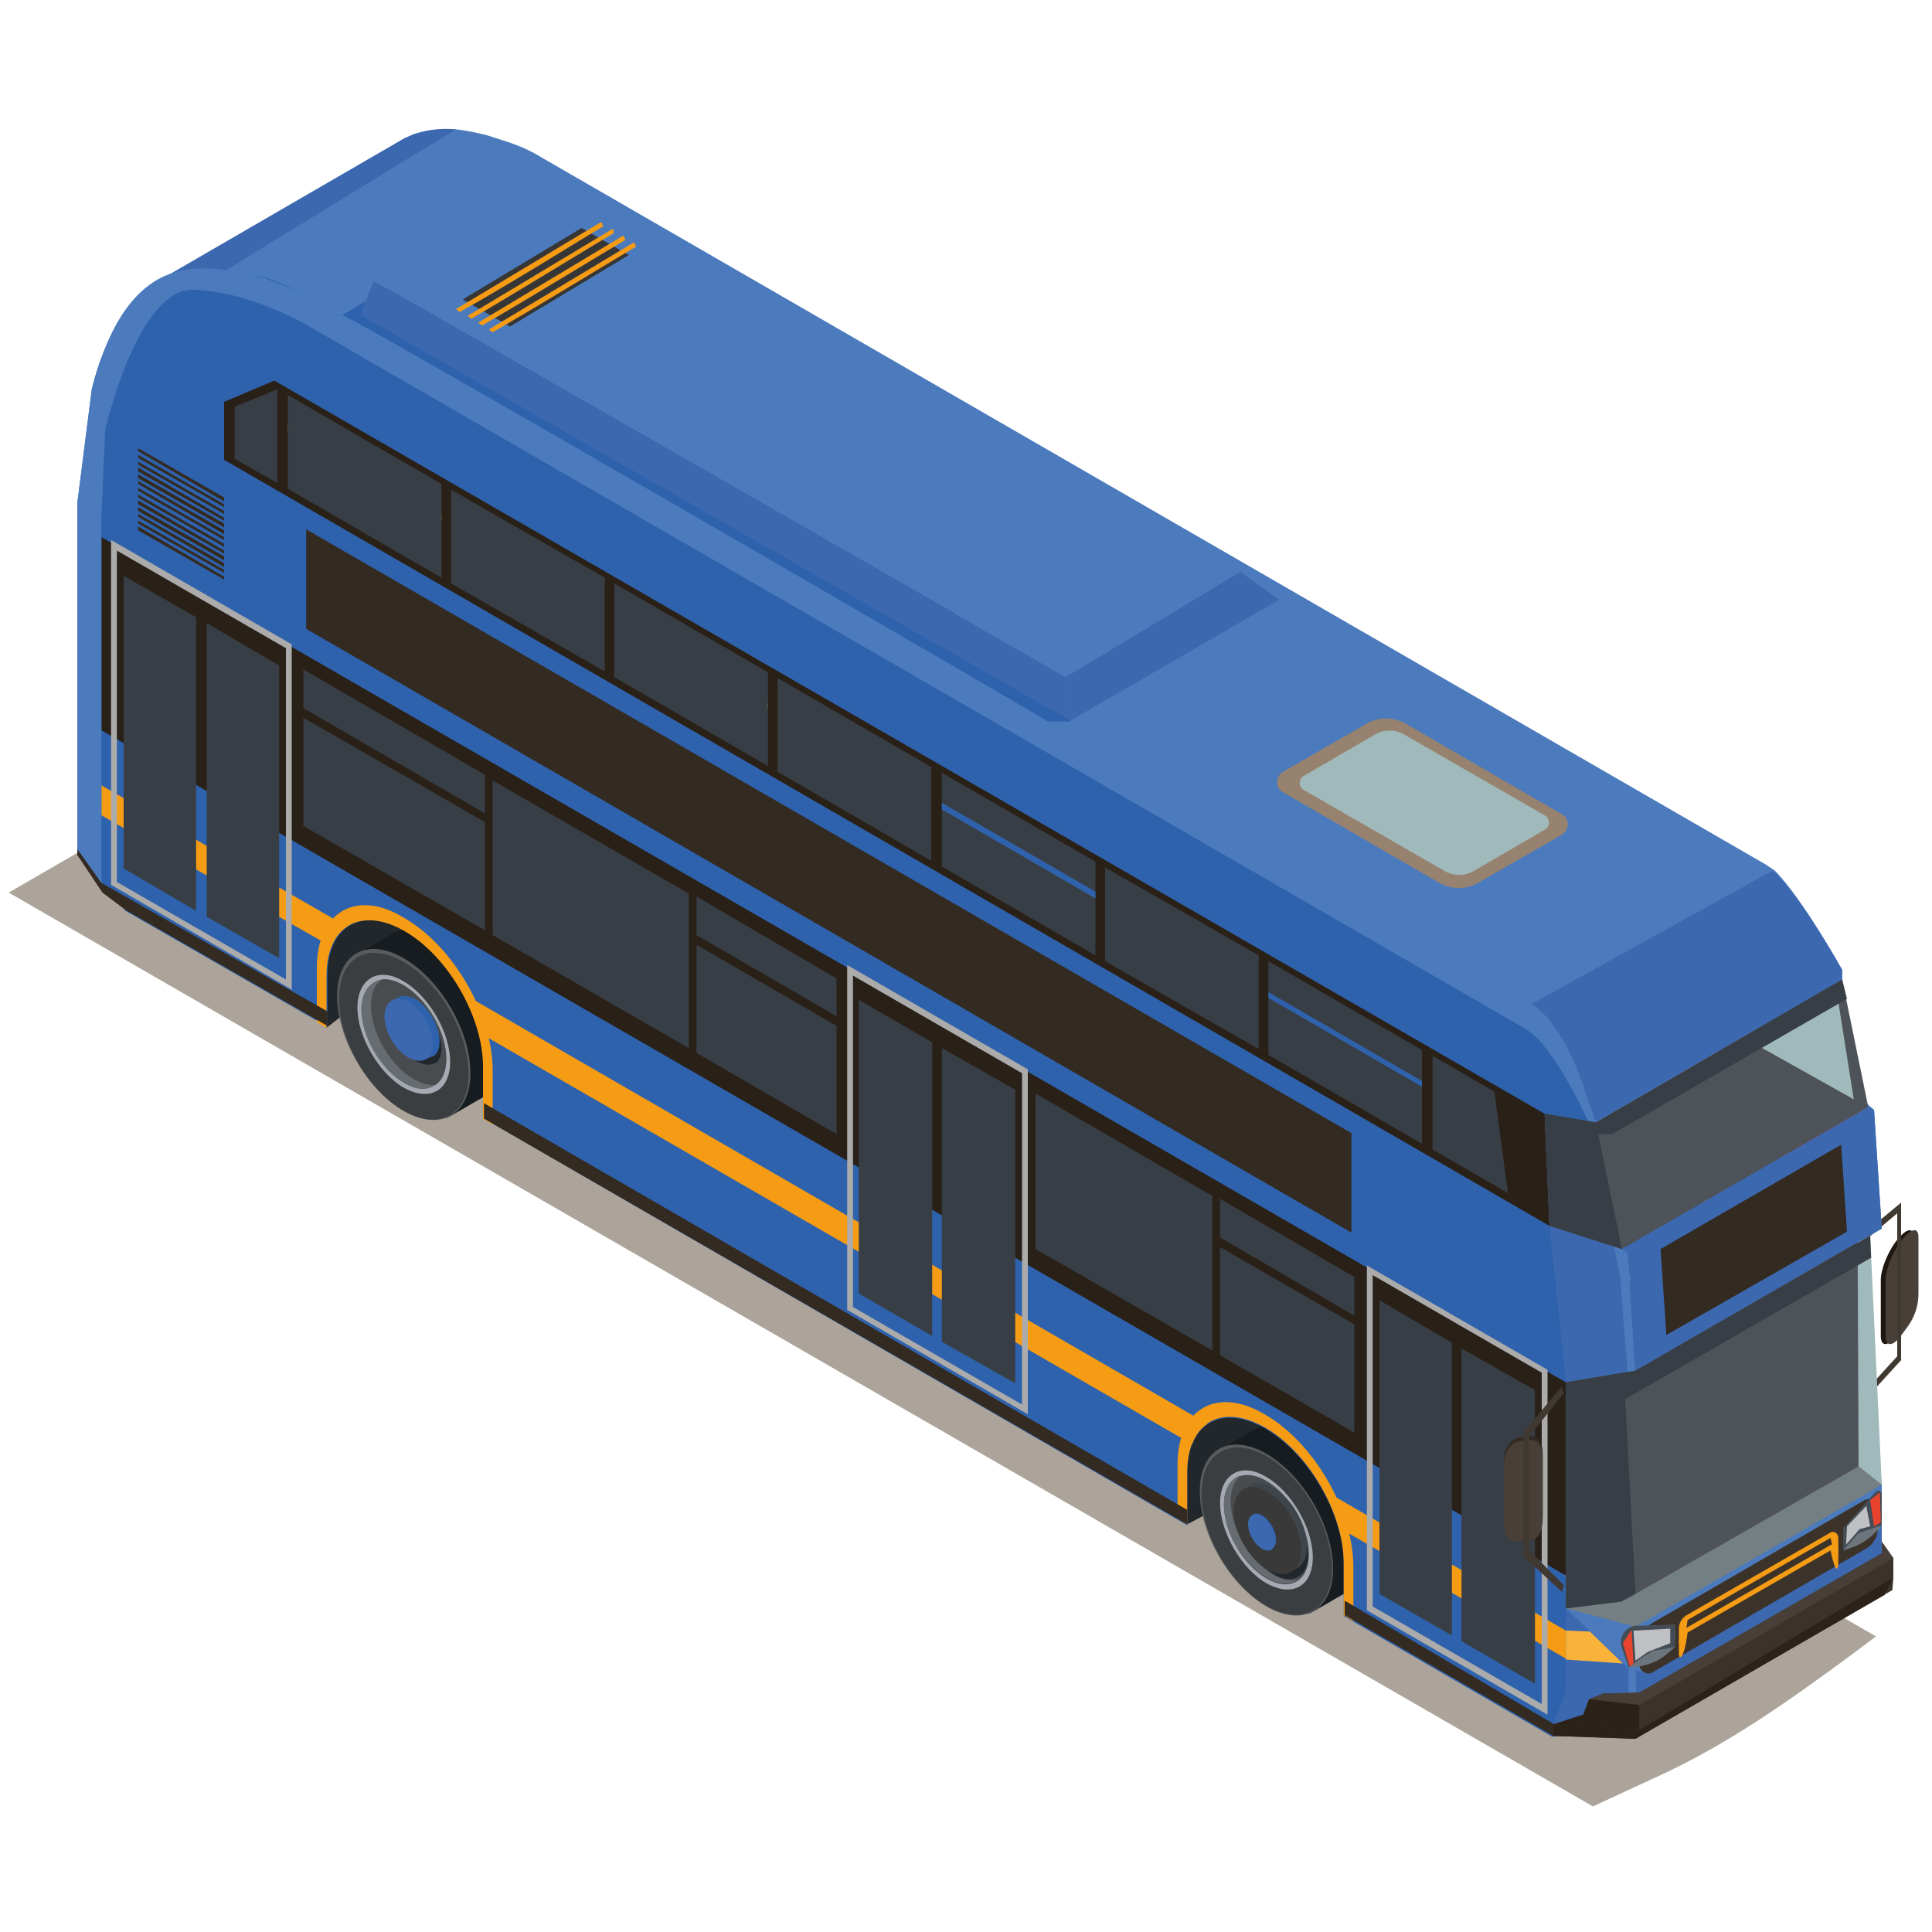 <?xml version="1.0" encoding="utf-8"?>
<!-- Generator: Adobe Illustrator 24.0.1, SVG Export Plug-In . SVG Version: 6.00 Build 0)  -->
<svg version="1.1" id="Layer_1" xmlns="http://www.w3.org/2000/svg" xmlns:xlink="http://www.w3.org/1999/xlink" x="0px" y="0px"
	 viewBox="0 0 200 200" style="enable-background:new 0 0 200 200;" xml:space="preserve">
<style type="text/css">
	.st0{fill:#1F160F;}
	.st1{fill:#484038;}
	.st2{fill:#403932;}
	.st3{fill:#ACA49A;}
	.st4{fill:#21272B;}
	.st5{fill:#161C20;}
	.st6{fill:#595C5E;}
	.st7{fill:#3B3E40;}
	.st8{fill:#A5A9B2;}
	.st9{fill:#494C4E;}
	.st10{fill:#3E464C;}
	.st11{fill:#676C71;}
	.st12{fill:#383938;}
	.st13{fill:#2F62AC;}
	.st14{fill:#3C68B0;}
	.st15{fill:#E52326;}
	.st16{fill:#332A21;}
	.st17{fill:#ABABAB;}
	.st18{fill:#4E5359;}
	.st19{fill:#D7A430;}
	.st20{fill:#EA6878;}
	.st21{fill:#4B7ABD;}
	.st22{fill:#F59C14;}
	.st23{fill:#F9B33B;}
	.st24{fill:#292018;}
	.st25{fill:#383E45;}
	.st26{fill:#A0B9BA;}
	.st27{fill:#737F83;}
	.st28{fill:#3B3229;}
	.st29{fill:#6D757C;}
	.st30{fill:#444C56;}
	.st31{fill:#E8432C;}
	.st32{fill:#BEC0C4;}
	.st33{fill:#2C2219;}
	.st34{fill:#96826F;}
	.st35{fill:#363636;}
</style>
<g>
	<g>
		<path class="st0" d="M196.6,128.1l-0.4,0.5c-0.8,1.1-1.5,2.8-1.5,3.9v5.8c0,1.1,0.7,1.1,1.5,0.1l0.8-1.1c0.8-1.1,1.1-2.3,1.1-3.4
			v-5.8C198.1,127.1,197.5,127.1,196.6,128.1z"/>
		<path class="st1" d="M197.1,128.1l-0.4,0.5c-0.8,1.1-1.5,2.8-1.5,3.9v5.8c0,1.1,0.7,1.1,1.5,0.1l0.8-1.1c0.8-1.1,1.1-2.3,1.1-3.4
			v-5.8C198.6,127.1,198,127.1,197.1,128.1z"/>
		<g>
			<polygon class="st2" points="190.6,147.6 196.8,140.8 196.8,124.5 192.2,128.3 192.5,128.9 196.4,125.6 196.4,140.4 190.3,147.1 
							"/>
		</g>
	</g>
	<g>
		<path class="st3" d="M164.9,187L0.9,92.4l29.9-17.3l163.4,94.3l-2.8,2.1c-6.4,4.7-12.6,9.1-19.8,12.4L164.9,187z"/>
		<g>
			<g>
				<polygon class="st4" points="33.8,106.4 37,103.9 59.6,115.9 122.9,157.8 127.4,155.4 145.7,167.2 142.8,122.1 54.6,82.1 
					26.7,78.9 				"/>
				<g>
					<path class="st5" d="M127.7,152.4c0,4.4,3.1,9.7,6.9,11.9c1.5,0.9-0.1,3,1,2.7c0.3-0.1,3.6-2.1,3.9-2.2c1.2-0.7,2-2.2,2-4.4
						c0-4.4-3.1-9.7-6.9-11.9c-1.8-1-3.4-1.2-4.6-0.6c-0.1,0.1-3.1,1.8-3.3,1.9C125.5,150.4,127.7,150.2,127.7,152.4z"/>
					<g>
						<path class="st6" d="M124.2,154.4c0,4.4,3.1,9.7,6.9,11.9c3.8,2.2,6.9,0.4,6.9-3.9c0-4.4-3.1-9.7-6.9-11.9
							C127.3,148.3,124.2,150,124.2,154.4z"/>
						
							<ellipse transform="matrix(0.863 -0.505 0.505 0.863 -62.105 87.84)" class="st7" cx="131.1" cy="158.6" rx="5.5" ry="9.5"/>
						<path class="st8" d="M126.3,155.6c0,3,2.2,6.8,4.8,8.3c2.7,1.5,4.8,0.3,4.8-2.7c0-3-2.2-6.8-4.8-8.3
							C128.5,151.3,126.3,152.6,126.3,155.6z"/>
						<g>
							<path class="st9" d="M135.5,160.9c0,2.8-2,3.9-4.4,2.5c-2.4-1.4-4.4-4.8-4.4-7.6c0-2.8,2-3.9,4.4-2.5
								C133.5,154.7,135.5,158.1,135.5,160.9z"/>
							<path class="st4" d="M135.4,161c0,2.2-1.6,3.1-3.5,2c-1.9-1.1-3.5-3.9-3.5-6.1c0-2.2,1.6-3.1,3.5-2
								C133.8,156,135.4,158.8,135.4,161z"/>
							<path class="st10" d="M135.3,160.1c0,2.2-1.6,3.1-3.5,2c-1.9-1.1-3.5-3.9-3.5-6.1c0-2.2,1.6-3.1,3.5-2
								C133.7,155.1,135.3,157.8,135.3,160.1z"/>
							<path class="st11" d="M128.5,152.7c-0.7,0.5-1.1,1.4-1.1,2.7c0,2.8,2,6.2,4.4,7.6c1,0.6,1.9,0.7,2.6,0.5
								c-0.8,0.6-2,0.6-3.3-0.2c-2.4-1.4-4.4-4.8-4.4-7.6C126.7,154.1,127.4,153,128.5,152.7z"/>
							<path class="st12" d="M134.7,160.5c0,2.2-1.6,3.1-3.5,2c-1.9-1.1-3.5-3.9-3.5-6.1c0-2.2,1.6-3.1,3.5-2
								C133.1,155.5,134.7,158.2,134.7,160.5z"/>
							<path class="st13" d="M132.1,159.4c0,0.9-0.6,1.3-1.4,0.8c-0.8-0.5-1.4-1.6-1.4-2.5c0-0.9,0.6-1.3,1.4-0.8
								C131.5,157.4,132.1,158.5,132.1,159.4z"/>
							<path class="st14" d="M132,159.5c0,0.9-0.6,1.3-1.4,0.8c-0.8-0.5-1.4-1.6-1.4-2.5c0-0.9,0.6-1.3,1.4-0.8S132,158.6,132,159.5
								z"/>
						</g>
					</g>
				</g>
				<g>
					<path class="st5" d="M38.4,101.1c0,4.4,3.1,9.7,6.9,11.9c1.5,0.9-0.1,3,1,2.7c0.3-0.1,3.6-2.1,3.9-2.2c1.2-0.7,2-2.2,2-4.4
						c0-4.4-3.1-9.7-6.9-11.9c-1.8-1-3.4-1.2-4.6-0.6c-0.1,0.1-3.1,1.8-3.3,1.9C36.3,99.2,38.4,99,38.4,101.1z"/>
					<g>
						<path class="st6" d="M34.9,103.1c0,4.4,3.1,9.7,6.9,11.9c3.8,2.2,6.9,0.4,6.9-3.9c0-4.4-3.1-9.7-6.9-11.9
							C38,97,34.9,98.7,34.9,103.1z"/>
						<path class="st7" d="M35.1,103.4c0,4.3,3,9.5,6.7,11.6c3.7,2.1,6.7,0.4,6.7-3.8c0-4.3-3-9.5-6.7-11.6
							C38.1,97.4,35.1,99.1,35.1,103.4z"/>
						<path class="st8" d="M37,104.3c0,3,2.2,6.8,4.8,8.3c2.7,1.5,4.8,0.3,4.8-2.7c0-3-2.2-6.8-4.8-8.3C39.2,100,37,101.3,37,104.3z
							"/>
						<path class="st11" d="M46.2,109.6c0,1.3-0.4,2.2-1.1,2.7c-0.8,0.6-2,0.6-3.3-0.2c-2.4-1.4-4.4-4.8-4.4-7.6
							c0-1.8,0.9-2.9,2.1-3.1c0.7-0.1,1.4,0.1,2.3,0.6C44.3,103.5,46.2,106.9,46.2,109.6z"/>
						<path class="st9" d="M46.2,109.6c0,1.3-0.4,2.2-1.1,2.7c-0.7,0.1-1.4-0.1-2.3-0.6c-2.4-1.4-4.4-4.8-4.4-7.6
							c0-1.3,0.4-2.2,1.1-2.7c0.7-0.1,1.4,0.1,2.3,0.6C44.3,103.5,46.2,106.9,46.2,109.6z"/>
						<path class="st4" d="M45.7,108.5c0,0.7-0.2,1.3-0.6,1.5c-0.5,0.3-1.1,0.3-1.9-0.1c-1.4-0.8-2.5-2.7-2.5-4.3
							c0-1,0.5-1.7,1.2-1.8c0.4,0,0.8,0.1,1.3,0.3C44.6,105,45.7,107,45.7,108.5z"/>
						<path class="st13" d="M45.5,107.8c0,0.7-0.2,1.3-0.6,1.5c-0.5,0.3-1.1,0.3-1.9-0.1c-1.4-0.8-2.5-2.7-2.5-4.3
							c0-1,0.5-1.7,1.2-1.8c0.4,0,0.8,0.1,1.3,0.3C44.4,104.3,45.5,106.2,45.5,107.8z"/>
						<path class="st14" d="M44.8,108.1c0,0.7-0.2,1.3-0.6,1.5c-0.5,0.3-1.1,0.3-1.9-0.1c-1.4-0.8-2.5-2.7-2.5-4.3
							c0-1,0.5-1.7,1.2-1.8c0.4,0,0.8,0.1,1.3,0.3C43.7,104.6,44.8,106.5,44.8,108.1z"/>
					</g>
				</g>
				<g>
					<path class="st15" d="M42.8,21.5v48.3c0,0.4,0,0.6,0,0.6l5,3.8l20.9,12v-5.4c0-5.2,3.6-7.2,8.1-4.6c4.5,2.6,8.1,8.9,8.1,14v5.4
						l72.8,42.1v-5.4c0-5.2,3.6-7.2,8.1-4.6c4.5,2.6,8.1,8.9,8.1,14v5.4l16.9,15.2l3.8,1.1v-9.7l-2.5-4.6v-23.4l2.5,1.5l-0.8-12.2
						l-0.8-0.9l-3.4-13.1l0.9,0.5v-1c0,0-4.9-9.1-8-10.9L54.3,17c-1.6-0.9-2.5-2.7-4-2.9C45.6,13.2,42.8,23.9,42.8,21.5z"/>
					<path class="st7" d="M158.9,134.3c0,4.4,3.1,9.8,7,12c3.9,2.2,7,0.4,7-4c0-4.4-3.1-9.8-7-12
						C162.1,128.1,158.9,129.9,158.9,134.3z"/>
					
						<ellipse transform="matrix(0.863 -0.505 0.505 0.863 -33.339 50.632)" class="st7" cx="76.8" cy="86.9" rx="5.7" ry="9.8"/>
					<polygon class="st16" points="45.4,55.5 192.3,145.7 192.3,125.7 45.4,35.5 					"/>
					<g>
						<path class="st17" d="M175,108L66.3,45.2v-11L175,97V108z M66.9,44.8l107.6,62.1v-9.6L66.9,35.2V44.8z"/>
					</g>
					<polygon class="st16" points="58,27.5 193.1,114.1 189.8,100.9 58.6,22 53.3,24.2 					"/>
					<polygon class="st18" points="161.1,108 175.1,116 175.1,112.1 161.1,104 					"/>
					<polygon class="st18" points="161.1,123.7 175.1,131.7 175.1,120.5 161.1,112.5 					"/>
					<polygon class="st18" points="142.1,109.1 160.4,119.7 160.4,103.7 142.1,93.1 					"/>
					<polygon class="st18" points="106.9,76.7 121.5,85.1 121.5,81.1 106.9,72.7 					"/>
					<polygon class="st18" points="106.9,88.8 121.5,97.3 121.5,86.1 106.9,77.6 					"/>
					<polygon class="st18" points="66.2,53.2 85.1,64.1 85.1,60.1 66.2,49.2 					"/>
					<polygon class="st18" points="66.2,65.3 85.1,76.2 85.1,65 66.2,54.1 					"/>
					<polygon class="st18" points="85.9,76.7 106.2,88.4 106.2,72.4 85.9,60.7 					"/>
					<polygon class="st18" points="166.2,89.1 182.1,98.3 177.4,91.3 161.5,82.1 					"/>
					<polygon class="st18" points="149.3,79.3 165.2,88.5 160.5,81.5 144.6,72.3 					"/>
					<polygon class="st18" points="132.3,69.5 148.2,78.7 143.6,71.7 127.7,62.6 					"/>
					<polygon class="st16" points="132.3,63.7 143.6,75.5 143.6,74.9 132.3,63 					"/>
					<polygon class="st19" points="98.5,44.1 114.4,53.3 114.4,52.6 98.5,43.5 					"/>
					<polygon class="st19" points="60,27.3 75.9,36.5 75.9,35.8 60,26.6 					"/>
					<polygon class="st16" points="161.5,85.9 177.4,95.1 177.4,94.4 161.5,85.3 					"/>
					<polygon class="st18" points="115.4,59.8 131.3,68.9 126.6,62 110.7,52.8 					"/>
					<polygon class="st18" points="98.5,50 114.4,59.2 109.7,52.2 93.8,43 					"/>
					<polygon class="st18" points="81.6,40.2 97.5,49.4 92.8,42.4 76.9,33.2 					"/>
					<polygon class="st18" points="64.6,30.5 80.5,39.6 75.9,32.6 60,23.5 					"/>
					<polygon class="st18" points="59.2,27.3 63.6,29.9 58.9,22.9 54.5,24.7 					"/>
					<g>
						<polygon class="st16" points="49.1,26.6 58,31.7 58,31.4 49.1,26.3 						"/>
						<polygon class="st16" points="49.1,27.3 58,32.4 58,32.1 49.1,26.9 						"/>
						<polygon class="st16" points="49.1,28 58,33.1 58,32.8 49.1,27.6 						"/>
						<polygon class="st16" points="49.1,28.6 58,33.8 58,33.4 49.1,28.3 						"/>
						<polygon class="st16" points="49.1,29.3 58,34.5 58,34.1 49.1,29 						"/>
						<polygon class="st16" points="49.1,30 58,35.1 58,34.8 49.1,29.7 						"/>
						<polygon class="st16" points="49.1,30.7 58,35.8 58,35.5 49.1,30.3 						"/>
						<polygon class="st16" points="49.1,31.4 58,36.5 58,36.2 49.1,31 						"/>
						<polygon class="st16" points="49.1,32 58,37.2 58,36.8 49.1,31.7 						"/>
						<polygon class="st16" points="49.1,32.7 58,37.8 58,37.5 49.1,32.4 						"/>
						<polygon class="st16" points="49.1,33.4 58,38.5 58,38.2 49.1,33.1 						"/>
						<polygon class="st16" points="49.1,34.1 58,39.2 58,38.9 49.1,33.7 						"/>
						<polygon class="st16" points="49.1,34.8 58,39.9 58,39.5 49.1,34.4 						"/>
					</g>
					<path class="st20" d="M156.8,131.5v5.6l1,0.6v-5.4c0-5.2,3.6-7.2,8.1-4.6c4.5,2.6,8.1,18.3,8.1,14v5.4l1,0.6v-5.6
						c0-5.8-4.1-9.3-9.2-12.3C160.9,126.9,156.8,125.7,156.8,131.5z"/>
					<path class="st20" d="M67.6,80v5.6l1,0.6v-5.4c0-5.2,3.6-7.2,8.1-4.6c4.5,2.6,8.1,8.9,8.1,14v5.4l1,0.6v-5.6
						c0-5.8-4.1-12.9-9.2-15.8C71.7,71.9,67.6,74.2,67.6,80z"/>
					<g>
						<polygon class="st21" points="194.1,156.1 194.1,152.3 194.8,153.7 194.8,163.4 194.1,163.1 						"/>
						<path class="st21" d="M190.7,100.4v1l-0.6,0c0,0-0.8-1.9-2.1-4c-0.1-0.2-0.3-0.5-0.4-0.7c-0.5-0.8-1-1.6-1.5-2.3
							c-0.1-0.1-0.2-0.2-0.2-0.3c-0.8-1-1.6-1.9-2.4-2.3l-1.4-0.8l-125-72.2c-1.6-0.9-3.2-1.5-4.7-1.8c-4.7-0.8-8.8-5.5-8.8,7.8V71
							l-0.7-0.6c0,0,0-0.2,0-0.6V21.5c0-2.4-0.4-3.9-0.7-4.9c-0.3-1.1-0.6-1.7-0.2-2.3l0,0c0,0,0.3-0.2,0.9-0.4
							c0.9-0.3,2.4-0.6,4.4-0.5c0.9,0.1,1.9,0.3,3.1,0.6c1.5,0.5,3.1,0.9,4.8,1.8l127.6,73.7c0.3,0.2,0.6,0.4,0.9,0.6
							C186.6,93,190.7,100.4,190.7,100.4z"/>
						<polygon class="st21" points="194,114.9 194.8,127.2 193.9,126.6 193,116.8 189.8,100.9 193.1,114.1 						"/>
					</g>
					<polygon class="st18" points="56.2,44.4 63.8,48.7 63.8,79.1 56.2,74.7 					"/>
					<polygon class="st18" points="47.6,39.4 55.2,43.8 55.2,74.1 47.6,69.8 					"/>
					<polygon class="st18" points="186.2,119.4 189.1,126.5 189.1,156.9 186.2,149.8 					"/>
					<polygon class="st18" points="177.6,114.5 185.2,118.8 185.2,149.2 177.6,144.8 					"/>
					<polygon class="st18" points="132.4,88.4 139.9,92.7 139.9,123.1 132.4,118.7 					"/>
					<polygon class="st18" points="123.8,83.4 131.4,87.8 131.4,118.1 123.8,113.8 					"/>
					<g>
						<path class="st17" d="M190.4,160.3l-14.1-13.8v-35.8l14.1,13.8V160.3z M177,146.3l12.9,12.6v-34.1L177,112.1V146.3z"/>
					</g>
					<g>
						<path class="st17" d="M141.3,126.3l-18.7-10.8V79.8l18.7,10.8V126.3z M123.1,115.1l17.5,10.1V91l-17.5-10.1V115.1z"/>
					</g>
					<g>
						<path class="st17" d="M65.1,82.3L46.4,71.5V35.8l18.7,10.8V82.3z M47,71.2l17.5,10.1V47L47,36.9V71.2z"/>
					</g>
					<polygon class="st16" points="194.8,163 174.1,145.6 174.1,147.1 191,162.3 194.8,163.4 					"/>
					<polygon class="st16" points="157.8,136.2 84.9,94.1 84.9,95.6 157.8,137.7 					"/>
					<path class="st16" d="M42.8,69.8c0,0.4,0,0.6,0,0.6l5,3.8l20.9,12v-1.5L42.8,69.8z"/>
				</g>
				<polygon class="st21" points="190.7,101.4 165.2,116.2 161,108 20.1,30 17.4,28.5 41.9,14.3 45.1,14.7 54.5,15.9 183.3,90.2 
									"/>
				<path class="st14" d="M47.2,13.4l-2.1,1.3l-3,1.8L20.1,30l-2.7-1.5l24.5-14.2l0,0l0.9-0.4C43.7,13.6,45.2,13.2,47.2,13.4z"/>
				<path class="st14" d="M190.7,100.4v1l-25.5,14.7l-4.6-8.4l-2-3.8l23.5-13l1.3-0.7l0.2,0C186.6,93,190.7,100.4,190.7,100.4z"/>
				<polygon class="st16" points="192.3,125.7 162.1,143.1 162.1,163.1 192.3,145.6 				"/>
				<g>
					<path class="st13" d="M10.1,39.7L8.4,52.5L8,87.9c0,0.4,0,0.6,0,0.6l5,5.8l20.9,12V101c0-5.2,3.6-7.2,8.1-4.6
						c4.5,2.6,8.1,8.9,8.1,14v5.4l72.8,42.1v-5.4c0-5.2,3.6-7.2,8.1-4.6c4.5,2.6,8.1,8.9,8.1,14v5.4l21.6,12.5l8.5-1.6v-9.7
						l-2.5-4.6l-4.7-0.8v-19.9l7.2-1.2l-0.8-12.2l-0.6-0.3l-3.4-13.1l0.6,0l-1.4-4.1c0,0-2.1-6.3-5.2-8.1L31,30.3
						c-1.6-0.9-3.2-1.6-4.8-1.8C21.5,27.6,14.3,27.6,10.1,39.7z"/>
					<g>
						<path class="st22" d="M35.9,95.9L10.5,81.3v3.1L34.3,98C34.6,97.1,35.2,96.4,35.9,95.9z"/>
						<path class="st22" d="M162.1,168.8l-25-14.5c0.7,1.3,1.2,2.6,1.6,3.9l23.4,13.5V168.8z"/>
						<path class="st22" d="M125,147.4L48,102.9c0.7,1.3,1.2,2.6,1.6,4l73.8,42.6C123.8,148.5,124.3,147.8,125,147.4z"/>
					</g>
					<polygon class="st14" points="159.9,115.3 160.4,126.9 162.1,143.1 162.1,166.5 162.1,175.2 160.8,178.5 169.3,178.1 
						169.3,141.9 168.5,129.7 165.2,116.2 					"/>
					<polygon class="st23" points="162.1,171.8 168,172.2 164.6,168.9 162.1,168.8 					"/>
					<polygon class="st14" points="169.3,177.7 194.8,163 194.8,153.7 169.3,168.4 					"/>
					<polygon class="st24" points="10.5,75.6 162.1,163.1 162.1,143.1 10.5,55.6 					"/>
					<polygon class="st16" points="31.7,65.1 139.9,127.6 139.9,117.3 31.7,54.8 					"/>
					<polygon class="st24" points="23.2,47.6 160.4,126.9 159.9,115.3 28.4,39.4 23.2,41.6 					"/>
					<polygon class="st25" points="126.3,128.1 140.2,136.2 140.2,132.2 126.3,124.1 					"/>
					<polygon class="st25" points="126.3,140.3 140.2,148.3 140.2,137.1 126.3,129.1 					"/>
					<polygon class="st25" points="107.2,129.3 125.5,139.8 125.5,123.8 107.2,113.2 					"/>
					<polygon class="st25" points="72.1,96.8 86.6,105.2 86.6,101.3 72.1,92.8 					"/>
					<polygon class="st25" points="72.1,109 86.6,117.4 86.6,106.2 72.1,97.8 					"/>
					<polygon class="st25" points="31.4,73.3 50.2,84.2 50.2,80.2 31.4,69.3 					"/>
					<polygon class="st25" points="31.4,85.5 50.2,96.3 50.2,85.1 31.4,74.3 					"/>
					<polygon class="st25" points="51,96.8 71.3,108.5 71.3,92.5 51,80.8 					"/>
					<polygon class="st25" points="148.3,119 156.1,123.5 154.7,113 148.3,109.3 					"/>
					<polygon class="st25" points="131.3,109.2 147.2,118.4 147.2,108.7 131.3,99.5 					"/>
					<polygon class="st25" points="114.4,99.5 130.3,108.6 130.3,98.9 114.4,89.8 					"/>
					<polygon class="st25" points="97.5,89.7 113.4,98.9 113.4,89.2 97.5,80 					"/>
					<polygon class="st13" points="97.5,83.8 113.4,93 113.4,92.3 97.5,83.1 					"/>
					<polygon class="st19" points="63.6,64.3 79.5,73.4 79.5,72.8 63.6,63.6 					"/>
					<polygon class="st19" points="29.8,44.7 45.7,53.9 45.7,53.2 29.8,44 					"/>
					<polygon class="st13" points="131.3,103.3 147.2,112.5 147.2,111.9 131.3,102.7 					"/>
					<polygon class="st25" points="80.5,79.9 96.4,89.1 96.4,79.4 80.5,70.2 					"/>
					<polygon class="st25" points="63.6,70.1 79.5,79.3 79.5,69.6 63.6,60.4 					"/>
					<polygon class="st25" points="46.7,60.4 62.6,69.5 62.6,59.8 46.7,50.7 					"/>
					<polygon class="st25" points="29.8,50.6 45.7,59.8 45.7,50.1 29.8,40.9 					"/>
					<polygon class="st25" points="24.3,47.5 28.7,50 28.7,40.3 24.3,42.1 					"/>
					<g>
						<polygon class="st16" points="14.3,46.7 23.2,51.9 23.2,51.5 14.3,46.4 						"/>
						<polygon class="st16" points="14.3,47.4 23.2,52.5 23.2,52.2 14.3,47.1 						"/>
						<polygon class="st16" points="14.3,48.1 23.2,53.2 23.2,52.9 14.3,47.8 						"/>
						<polygon class="st16" points="14.3,48.8 23.2,53.9 23.2,53.6 14.3,48.4 						"/>
						<polygon class="st16" points="14.3,49.5 23.2,54.6 23.2,54.2 14.3,49.1 						"/>
						<polygon class="st16" points="14.3,50.1 23.2,55.3 23.2,54.9 14.3,49.8 						"/>
						<polygon class="st16" points="14.3,50.8 23.2,55.9 23.2,55.6 14.3,50.5 						"/>
						<polygon class="st16" points="14.3,51.5 23.2,56.6 23.2,56.3 14.3,51.2 						"/>
						<polygon class="st16" points="14.3,52.2 23.2,57.3 23.2,57 14.3,51.8 						"/>
						<polygon class="st16" points="14.3,52.9 23.2,58 23.2,57.6 14.3,52.5 						"/>
						<polygon class="st16" points="14.3,53.5 23.2,58.7 23.2,58.3 14.3,53.2 						"/>
						<polygon class="st16" points="14.3,54.2 23.2,59.3 23.2,59 14.3,53.9 						"/>
						<polygon class="st16" points="14.3,54.9 23.2,60 23.2,59.7 14.3,54.5 						"/>
					</g>
					<path class="st22" d="M121.9,151.6v5.6l1,0.6v-5.4c0-5.2,3.6-7.2,8.1-4.6c4.5,2.6,8.1,8.9,8.1,14v5.4l1,0.6v-5.6
						c0-5.8-4.1-12.9-9.2-15.8C126,143.5,121.9,145.8,121.9,151.6z"/>
					<path class="st22" d="M32.8,100.2v5.6l1,0.6V101c0-5.2,3.6-7.2,8.1-4.6c4.5,2.6,8.1,8.9,8.1,14v5.4l1,0.6v-5.6
						c0-5.8-4.1-12.9-9.2-15.8C36.9,92,32.8,94.4,32.8,100.2z"/>
					<g>
						<polygon class="st21" points="168.6,168.9 162.1,166.5 169.3,168.4 169.3,178.1 168.6,177.9 						"/>
						<polygon class="st21" points="170.4,173.2 168.6,172.7 162.1,166.5 194.8,153.7 194.8,157.8 194,159.6 						"/>
						<path class="st21" d="M165.2,116.2l-0.6,0.3c0,0-3.6-8.2-6.7-10l-126.4-73c-1.6-0.9-6.9-3.5-11.8-3.5c-3.4,0-7.1,2.7-9.2,11.4
							L8.7,52.8v36.3L8,88.5c0,0,0-0.2,0-0.6V52.1l1.5-11.8c3.9-15.2,12-12.7,16.7-11.8c1.3,0.2,4,1.4,4,1.4
							c0.3,0.1,0.5,0.3,0.8,0.4L158.6,104c3.1,1.8,5.2,8.1,5.2,8.1L165.2,116.2z"/>
						<path class="st21" d="M19.7,30c-3.4,0.2-6.6,5.8-8.8,14.4l-0.4,9v38.3L8,88.5c0,0,0-0.2,0-0.6V52.1l1.5-11.8
							C12.4,28.1,19.7,30,19.7,30z"/>
						<polygon class="st21" points="168.5,129.7 169.3,141.9 168.5,142 167.7,132.1 164.5,116.2 167.9,129.3 						"/>
					</g>
					<polygon class="st25" points="21.4,64.5 28.9,68.9 28.9,99.2 21.4,94.9 					"/>
					<polygon class="st25" points="12.8,59.6 20.3,63.9 20.3,94.3 12.8,89.9 					"/>
					<polygon class="st25" points="151.3,139.6 158.9,143.9 158.9,174.3 151.3,169.9 					"/>
					<polygon class="st25" points="142.8,134.6 150.3,139 150.3,169.3 142.8,165 					"/>
					<polygon class="st25" points="97.5,108.5 105.1,112.8 105.1,143.2 97.5,138.9 					"/>
					<polygon class="st25" points="88.9,103.5 96.5,107.9 96.5,138.3 88.9,133.9 					"/>
					<g>
						<path class="st17" d="M160.2,177.5l-18.7-10.8V131l18.7,10.8V177.5z M142.1,166.3l17.5,10.1v-34.3L142.1,132V166.3z"/>
					</g>
					<g>
						<path class="st17" d="M106.4,146.4l-18.7-10.8V99.9l18.7,10.8V146.4z M88.3,135.3l17.5,10.1v-34.3L88.3,101V135.3z"/>
					</g>
					<g>
						<path class="st17" d="M30.3,102.5L11.5,91.6V55.9l18.7,10.8V102.5z M12.1,91.3l17.5,10.1V67.1L12.1,57V91.3z"/>
					</g>
					<polygon class="st16" points="169.3,177.7 160.9,178.5 139.2,165.7 139.2,167.2 160.8,179.7 169.3,178.1 					"/>
					<polygon class="st16" points="122.9,156.3 50.1,114.2 50.1,115.8 122.9,157.8 					"/>
					<path class="st16" d="M8,87.9c0,0.4,0,0.6,0,0.6l2.6,3.9l2.4,1.8l20.9,12v-1.5L10.5,91.4L8,87.9z"/>
				</g>
				<polygon class="st18" points="167.9,129.3 193.4,114.6 190.7,101.4 165.2,116.2 159.9,115.3 160.4,126.9 				"/>
				<polygon class="st25" points="167.9,129.3 165.2,116.2 159.9,115.3 160.4,126.9 				"/>
				<polygon class="st26" points="191.9,113.8 181,107.7 187.6,103.9 190,101.8 				"/>
				<polygon class="st25" points="190.7,101.4 191.2,103.4 166.9,117.4 164.8,117.4 160,116 159.9,115.3 165.2,116.2 				"/>
				<polygon class="st14" points="169.3,141.9 194.8,127.2 194,114.9 193.4,114.6 167.9,129.3 168.5,129.7 				"/>
				<polygon class="st16" points="172.5,138.2 191.2,127.5 190.6,118.5 171.9,129.3 				"/>
				<polygon class="st27" points="162.1,163.1 162.1,166.5 169.3,168.4 194.8,153.7 192.3,149.1 192.3,145.6 				"/>
				<polygon class="st18" points="194.8,153.7 192.4,151.8 169.3,165 167.8,165.8 162.1,166.5 162.1,143.1 169.3,141.9 192.3,128.6 
									"/>
				<polygon class="st25" points="168.1,142.1 169.3,165 167.8,165.8 162.1,166.5 162.1,143.1 				"/>
				<path class="st28" d="M171.1,173.1l22.1-12.8c0.7-0.4,1.2-1.2,1.2-2.1v-2.1c0-0.7-0.8-1.1-1.4-0.8l-22.1,12.8
					c-0.7,0.4-1.2,1.2-1.2,2.1v2.1C169.7,173,170.5,173.5,171.1,173.1z"/>
				<path class="st22" d="M174.7,167.7l14.8-8.5c0.5,2.5,0.8,2,0.8,1.4v-1.4c0-0.5-0.5-0.8-0.9-0.5l-14.8,8.5
					c-0.5,0.3-0.8,0.8-0.8,1.4v1.4C173.8,170.5,174.3,170.8,174.7,167.7z"/>
				<path class="st22" d="M174.7,169l14.8-8.5c0.5,2.5,0.8,2,0.8,1.4v-1.4c0-0.5-0.5-0.8-0.9-0.5l-14.8,8.5
					c-0.5,0.3-0.8,0.8-0.8,1.4v1.4C173.8,171.7,174.3,172,174.7,169z"/>
				<polygon class="st26" points="192.3,128.6 192.4,151.8 194.8,153.7 193.6,127.9 				"/>
				<polygon class="st25" points="193.6,127.9 193.7,130.2 168.3,144.8 162.1,144.4 162.1,143.1 169.3,141.9 				"/>
				<path class="st29" d="M194.8,154.7v3.2l-0.1,0.1c-0.8,1-1.8,1.8-3,2.2l-0.8,0.3v-2.3l3.3-3.7
					C194.4,154.2,194.8,154.3,194.8,154.7z"/>
				<path class="st30" d="M194.8,154.7v3.2l-2.4,0.8l-1.6,1.8v-2.3l3.3-3.7C194.4,154.2,194.8,154.3,194.8,154.7z"/>
				<path class="st29" d="M173.4,168.2v2.3l-0.7,0.6c-1.1,1-2.6,1.5-4.1,1.5l0,0l-0.7-2c-0.1-0.2-0.1-0.4-0.1-0.6
					c0-0.8,0.6-1.6,1.5-1.7c0.1,0,0.1,0,0.2,0L173.4,168.2z"/>
				<path class="st30" d="M173.4,168.2v2.3l-2.3,0.4l-1.3,0.8l-1.2,0.9l-0.7-2c-0.1-0.2-0.1-0.4-0.1-0.6c0-0.8,0.6-1.6,1.5-1.7
					c0.1,0,0.1,0,0.2,0L173.4,168.2z"/>
				<polygon class="st31" points="194.6,154.5 193.6,155.3 194,158 194.7,157.6 				"/>
				<polygon class="st32" points="193.2,155.9 191.2,158 191.1,159.9 192.5,158.3 193.6,158 				"/>
				<polygon class="st32" points="172.9,170.1 170.6,171 169.3,171.9 169.1,168.8 172.9,168.6 				"/>
				<polygon class="st31" points="169.1,172.2 168.7,172.5 168,170.1 168.9,168.7 				"/>
				<polygon class="st28" points="169.3,175.5 166,175.3 164.5,175.9 163.9,177.5 160.8,178.5 160.8,179.7 169.3,180 195.9,164.6 
					196,163.3 196,161.3 194.8,159.6 194.8,160.8 				"/>
				<polygon class="st1" points="166,175.3 164.5,175.9 169.7,176.5 196,161.3 194.8,159.6 194.8,160.8 169.7,175.2 				"/>
				<polygon class="st33" points="160.8,178.5 169.7,179.1 196,163.3 195.1,165.1 169.3,180 160.8,179.7 				"/>
				<polygon class="st33" points="169.7,176.5 169.7,179.1 160.8,178.5 163.9,177.5 164.5,175.9 				"/>
			</g>
			<g>
				<path class="st34" d="M141.5,74.9l-8.7,5c-0.8,0.5-0.8,1.7,0,2.1l16.2,9.4c1.2,0.7,2.8,0.7,4,0l8.7-5c0.8-0.5,0.8-1.7,0-2.1
					l-16.2-9.4C144.2,74.2,142.7,74.2,141.5,74.9z"/>
				<path class="st26" d="M142.4,76l-7.4,4.3c-0.6,0.3-0.6,1.2,0,1.5l14.6,8.4c0.9,0.5,2,0.5,2.9,0l7.4-4.3c0.6-0.3,0.6-1.2,0-1.5
					L145.3,76C144.4,75.5,143.3,75.5,142.4,76z"/>
			</g>
			<g>
				<g>
					<path class="st13" d="M35.4,32.6l0.4-0.2l0,0l17.8-10.7l57.3,53h-2.4C108.5,74.6,35.8,32.4,35.4,32.6z"/>
					<path class="st21" d="M38.7,29.1l0.4-0.2l0,0l17.8-10.7l71.6,41l-18.1,10.9C110.3,70.1,38.7,29,38.7,29.1z"/>
					<polygon class="st14" points="38.7,29.1 37.3,32.6 110.8,74.6 110.3,70.1 					"/>
					<polygon class="st14" points="110.3,70.1 110.8,74.6 132.4,62.1 128.4,59.2 					"/>
				</g>
				<path class="st35" d="M65.1,26.4l-4.9-2.8l-12.3,7.4c0,0,0,0,4.9,2.8L65.1,26.4z"/>
				<g>
					<path class="st22" d="M51,34.4l-0.4-0.3l15-9l0.2,0.2l-0.1,0.1l0.2,0.1C63.5,26.9,57.2,30.8,51,34.4z"/>
					<path class="st22" d="M49.9,33.7l-0.4-0.3l15-9l0.2,0.2l-0.1,0.1l0.2,0.1C62.4,26.2,56.1,30.1,49.9,33.7z"/>
					<path class="st22" d="M48.8,33l-0.4-0.3l15-9l0.2,0.2L63.4,24l0.2,0.1C61.2,25.5,54.9,29.4,48.8,33z"/>
					<path class="st22" d="M47.6,32.3L47.2,32l15-9l0.2,0.2l-0.1,0.1l0.2,0.1C60.1,24.8,53.8,28.8,47.6,32.3z"/>
				</g>
			</g>
		</g>
	</g>
	<g>
		<g>
			<path class="st16" d="M158.2,148.7l-1,0.1c-0.8,0.2-1.5,1.2-1.5,2.3v6.4c0,1.1,0.7,1.9,1.5,1.7l1.4-0.2c0.8-0.2,1.1-1.1,1.1-2.2
				v-6.4C159.7,149.2,159,148.5,158.2,148.7z"/>
			<path class="st1" d="M158.2,149.1l-1,0.1c-0.8,0.2-1.5,1.2-1.5,2.3v6.4c0,1.1,0.7,1.9,1.5,1.7l1.4-0.2c0.8-0.2,1.1-1.1,1.1-2.2
				v-6.4C159.7,149.6,159,148.9,158.2,149.1z"/>
			<g>
				<polygon class="st2" points="157.7,161.1 161.7,164.8 161.9,164.1 158.3,160.5 158.3,148.7 161.9,144.2 161.6,143.6 
					157.7,148.3 				"/>
			</g>
		</g>
	</g>
</g>
</svg>
